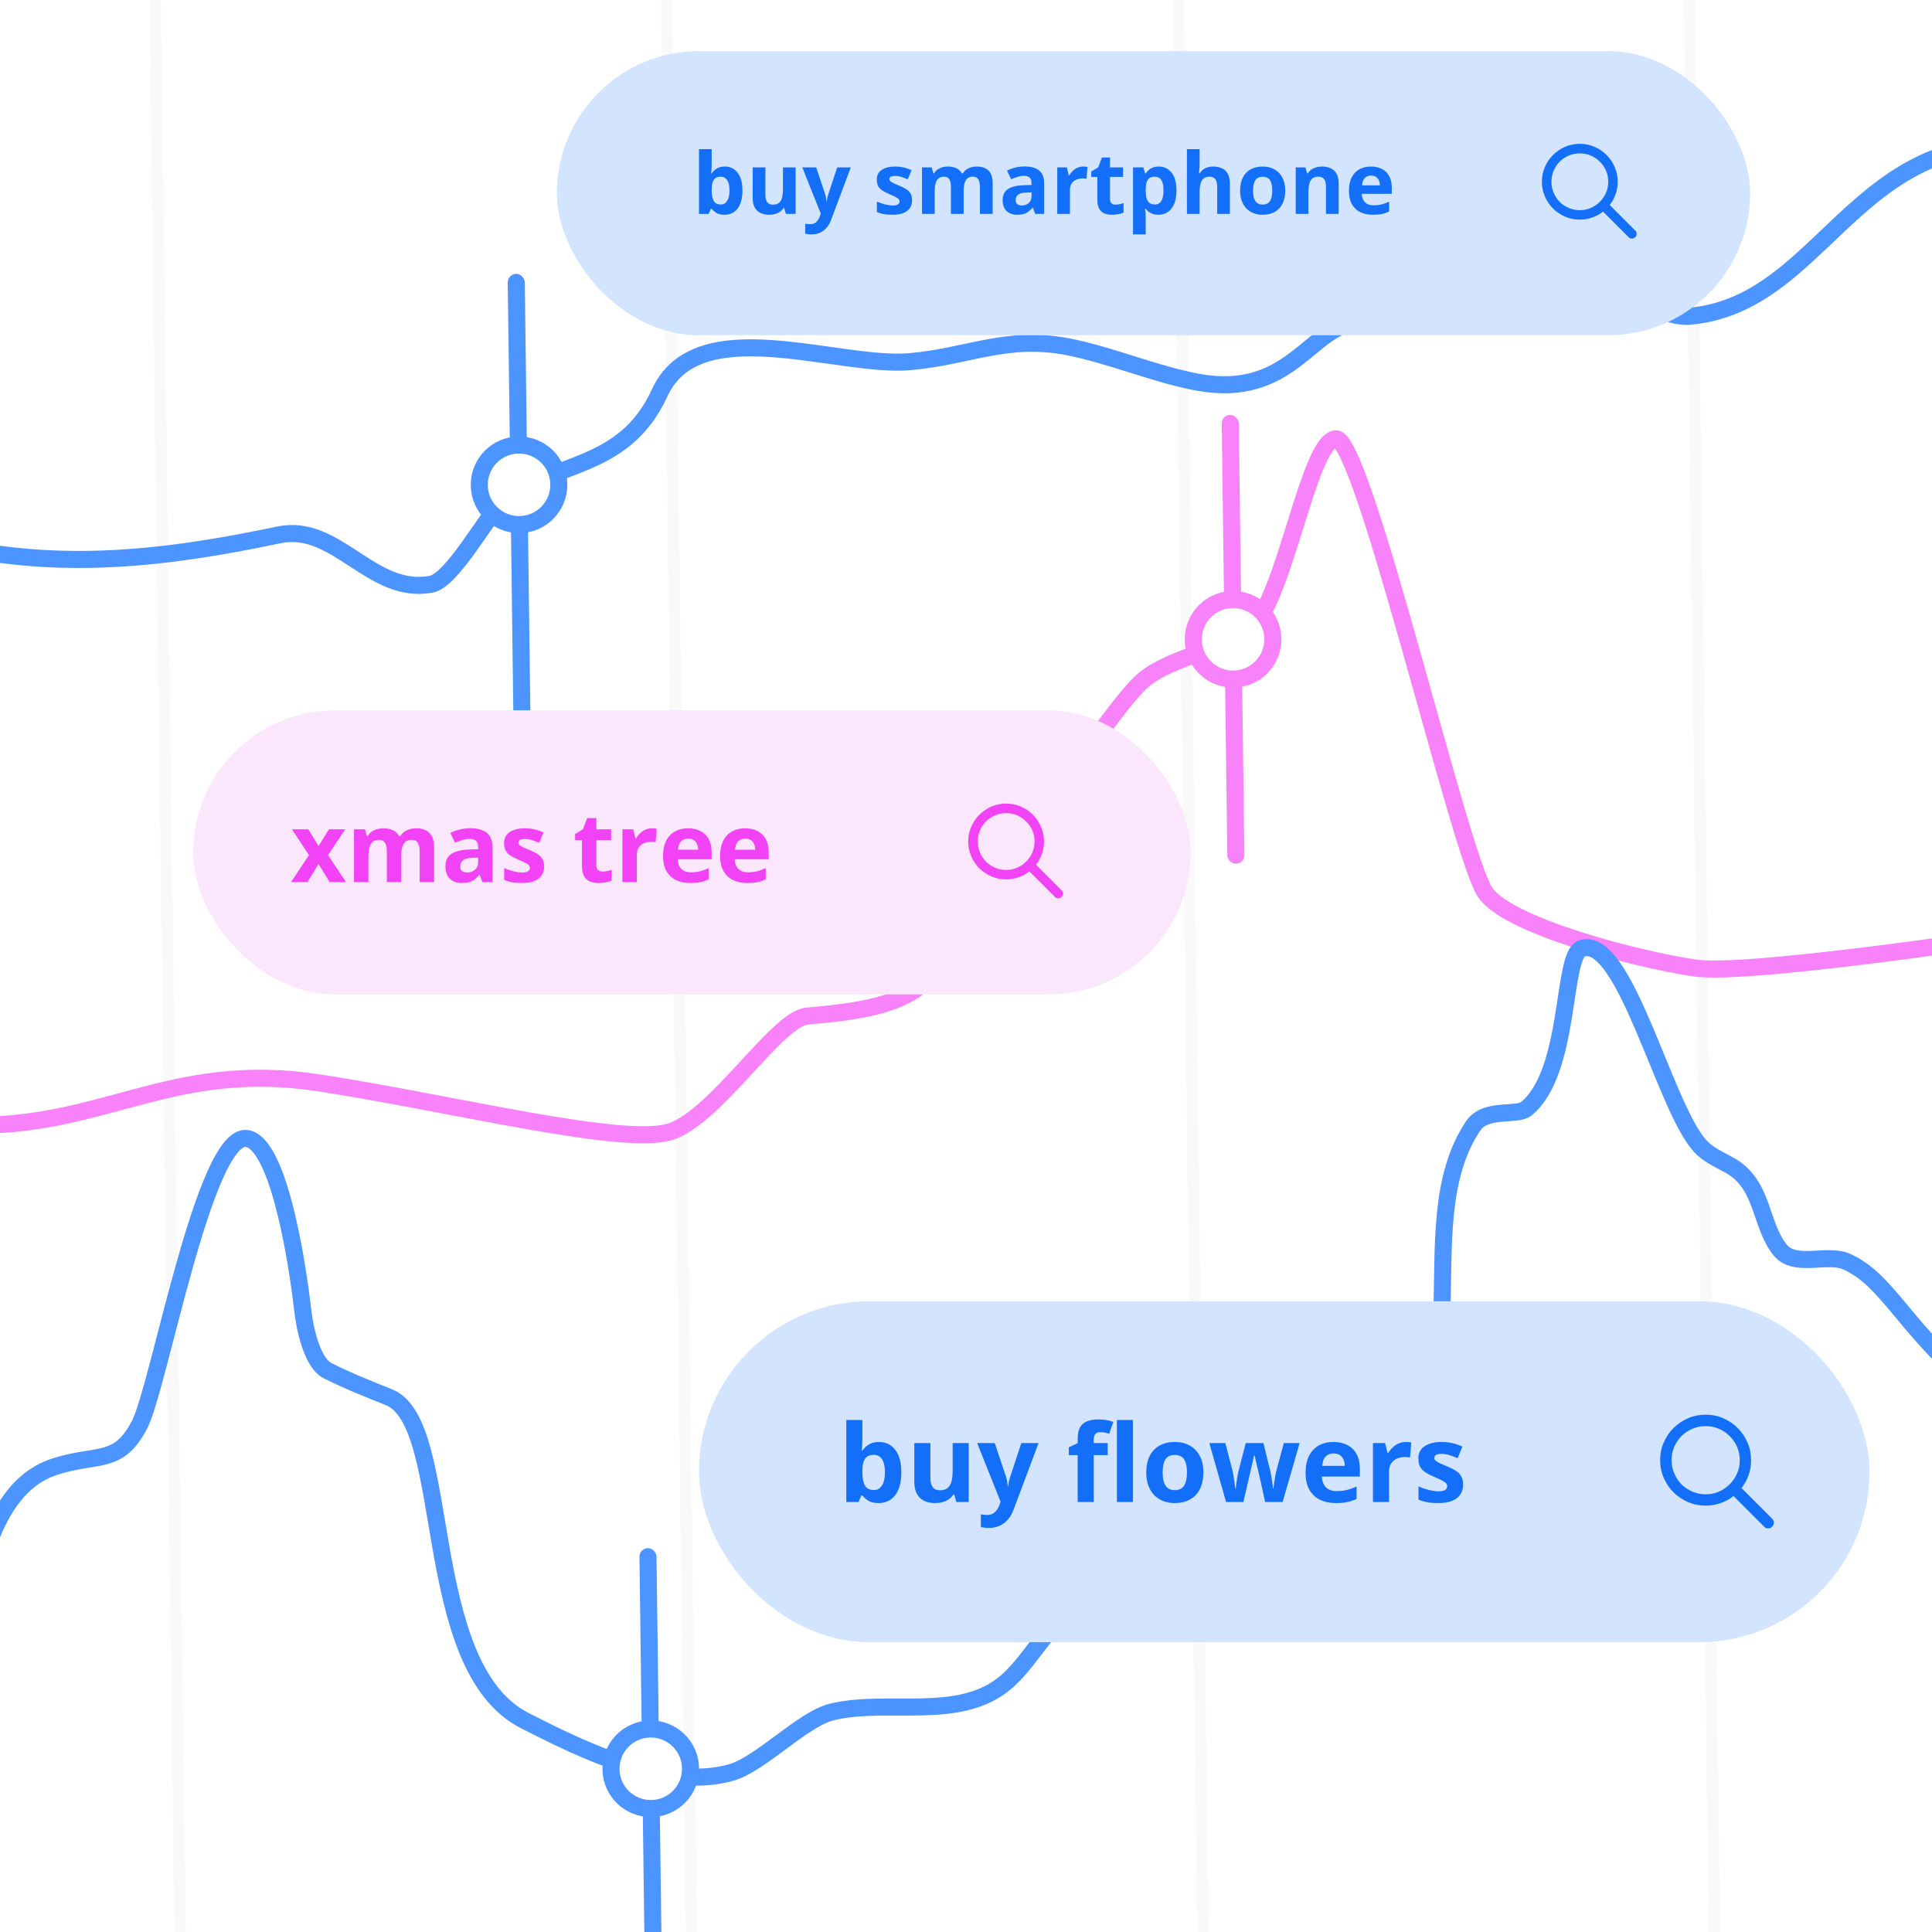 <svg width="340" height="340" viewBox="0 0 340 340" fill="none" xmlns="http://www.w3.org/2000/svg">
<rect x="0" y="0" width="340" height="340" fill="#333333" stroke="none"/>
<g clip-path="url(#clip0_125_13508)">
<rect width="340" height="340" fill="white"/>
<path opacity="0.2" d="M-66.233 -274.201L-56.491 481.736M113.752 -276.521L123.494 479.416M293.737 -278.84L303.479 477.097M23.76 -275.361L33.501 480.576M203.745 -277.681L213.486 478.257M383.73 -280L393.471 475.937" stroke="#E1E1E1" stroke-width="2"/>
<path d="M-36.861 85.173C-5.214 102.453 21.657 99.87 49.07 94.132C59.257 92 65.303 104.71 75.832 102.83C79.638 102.151 85.597 90.851 88.341 88.456C96.843 81.033 109.687 83.126 116.091 69.131C122.756 54.568 147.323 64.775 160.173 63.644C170.363 62.747 177.145 58.961 187.86 61.012C195.233 62.423 203.209 65.841 210.657 67.241C227.156 70.344 230.599 57.248 238.84 56.718C257.728 55.503 261.193 48.044 271.127 46.037C277.672 44.714 290.442 56.264 297.288 55.664C325.723 53.173 327.537 8.923 380.475 32.132" stroke="#4C94FF" stroke-width="3" stroke-linecap="round"/>
<rect width="3" height="78.407" rx="1.5" transform="matrix(1 -0.013 0.013 1 89.334 48.206)" fill="#4C94FF"/>
<circle cx="91.343" cy="85.317" r="7" transform="rotate(-0.738 91.343 85.317)" fill="white" stroke="#4C94FF" stroke-width="3"/>
<path d="M-66.545 186.34C-66.545 186.34 -30.12 197.137 -6.233 197.975C17.91 198.822 29.847 186.491 56.274 190.587C80.34 194.317 110.097 201.859 118.117 199.111C126.137 196.363 136.772 179.31 141.983 178.828C152.056 177.895 158.795 176.917 163.687 171.987C169.295 166.336 193.989 125.719 201.317 119.598C206.196 115.524 216.729 113.868 220.193 110.605C226.236 104.913 230.282 77.672 235.059 77.229C239.836 76.787 256.643 149.491 261.273 156.911C264.976 162.847 287.745 168.772 298.217 170.349C308.689 171.926 365.219 162.969 365.219 162.969" stroke="#F782F9" stroke-width="3" stroke-linecap="round" stroke-linejoin="round"/>
<path d="M-43.124 321.863C-32.059 320.804 -21.939 315.36 -13.293 304.776C-3.995 293.395 -6.478 263.21 9.725 258.076C17.285 255.681 20.765 257.893 24.523 250.797C27.957 244.311 35.909 199.584 43.369 200.352C48.84 200.916 52.178 220.929 53.286 230.669C53.573 233.192 54.766 239.809 57.694 241.241C61.964 243.331 63.898 244.042 68.465 245.893C79.848 250.508 73.557 293.224 92.364 302.807C102.711 308.078 117.241 315.204 128.723 311.918C133.86 310.447 141.308 302.484 146.425 301.268C156.48 298.879 168.898 303.059 177.142 295.95C181.889 291.857 185.45 283.8 192.4 280.169C198.074 277.204 205.493 280.436 211.636 278.548C214.813 277.571 214.897 271.4 219.288 267.861C226.973 261.668 233.844 263.638 240.214 260.038C263.008 247.156 247.134 216.14 259.252 198.138C261.451 194.872 266.936 196.493 268.617 195.111C276.541 188.6 274.798 168.073 278.372 166.91C285.897 164.462 292.874 194.667 299.159 201.642C300.541 203.176 302.438 204.001 304.324 205.035C310.458 208.401 309.635 215.518 313.306 220.005C315.866 223.135 321.521 220.575 324.81 221.957C332.336 225.123 335.386 234.417 348.445 244.735" stroke="#4C94FF" stroke-width="3" stroke-linecap="round"/>
<rect width="3" height="78.407" rx="1.5" transform="matrix(1 -0.013 0.013 1 112.515 272.467)" fill="#4C94FF"/>
<circle cx="114.524" cy="311.275" r="7" transform="rotate(-0.738 114.524 311.275)" fill="white" stroke="#4C94FF" stroke-width="3"/>
<rect x="214.99" y="73.033" width="3" height="79" rx="1.5" transform="rotate(-0.738 214.99 73.033)" fill="#F782F9"/>
<circle cx="216.999" cy="112.51" r="7" transform="rotate(-0.738 216.999 112.51)" fill="white" stroke="#F782F9" stroke-width="3"/>
<rect x="125.5" y="231.5" width="201" height="55" rx="27.5" fill="#D3E4FE"/>
<rect x="125.5" y="231.5" width="201" height="55" rx="27.5" stroke="#D3E4FE" stroke-width="5"/>
<path d="M305.07 263.278C304.398 263.809 303.64 264.223 302.796 264.52C301.968 264.817 301.093 264.965 300.171 264.965C299.062 264.965 298.023 264.754 297.054 264.333C296.085 263.911 295.234 263.34 294.499 262.622C293.781 261.903 293.21 261.051 292.788 260.067C292.366 259.098 292.156 258.067 292.156 256.973C292.156 255.864 292.366 254.825 292.788 253.856C293.21 252.887 293.781 252.043 294.499 251.325C295.234 250.59 296.085 250.012 297.054 249.59C298.023 249.168 299.062 248.958 300.171 248.958C301.265 248.958 302.296 249.168 303.265 249.59C304.249 250.012 305.101 250.59 305.82 251.325C306.538 252.043 307.109 252.887 307.531 253.856C307.952 254.825 308.163 255.864 308.163 256.973C308.163 257.895 308.015 258.778 307.718 259.622C307.421 260.45 307.007 261.2 306.476 261.872L311.866 267.262C312.07 267.45 312.171 267.684 312.171 267.965C312.171 268.247 312.07 268.481 311.866 268.668C311.679 268.872 311.445 268.973 311.163 268.973C310.882 268.973 310.648 268.872 310.46 268.668L305.07 263.278ZM300.171 250.973C299.343 250.973 298.562 251.129 297.827 251.442C297.093 251.754 296.452 252.184 295.906 252.731C295.374 253.262 294.952 253.895 294.64 254.629C294.327 255.364 294.171 256.145 294.171 256.973C294.171 257.801 294.327 258.575 294.64 259.293C294.952 260.028 295.374 260.668 295.906 261.215C296.452 261.747 297.093 262.176 297.827 262.504C298.562 262.817 299.343 262.973 300.171 262.973C300.999 262.973 301.773 262.817 302.491 262.504C303.226 262.176 303.859 261.747 304.39 261.215C304.937 260.668 305.374 260.028 305.702 259.293C306.015 258.575 306.171 257.801 306.171 256.973C306.171 256.145 306.015 255.364 305.702 254.629C305.374 253.895 304.937 253.262 304.39 252.731C303.859 252.184 303.226 251.754 302.491 251.442C301.773 251.129 300.999 250.973 300.171 250.973Z" fill="#136FF7"/>
<path d="M151.764 249.894V253.253C151.764 253.642 151.752 254.029 151.727 254.412C151.708 254.796 151.684 255.093 151.653 255.303H151.764C152.036 254.876 152.407 254.514 152.877 254.218C153.347 253.914 153.957 253.763 154.705 253.763C155.868 253.763 156.811 254.218 157.535 255.127C158.258 256.036 158.62 257.369 158.62 259.125C158.62 260.307 158.453 261.299 158.119 262.103C157.785 262.901 157.318 263.504 156.718 263.912C156.118 264.314 155.422 264.515 154.631 264.515C153.87 264.515 153.27 264.379 152.831 264.107C152.392 263.835 152.036 263.529 151.764 263.189H151.569L151.096 264.33H148.934V249.894H151.764ZM153.796 256.027C153.301 256.027 152.908 256.129 152.618 256.333C152.327 256.537 152.113 256.843 151.977 257.251C151.848 257.659 151.776 258.176 151.764 258.801V259.107C151.764 260.115 151.912 260.888 152.209 261.426C152.506 261.958 153.047 262.224 153.833 262.224C154.414 262.224 154.875 261.955 155.215 261.417C155.562 260.879 155.735 260.102 155.735 259.088C155.735 258.074 155.562 257.31 155.215 256.797C154.869 256.283 154.396 256.027 153.796 256.027ZM170.476 253.958V264.33H168.306L167.925 263.003H167.777C167.554 263.356 167.276 263.643 166.942 263.866C166.608 264.089 166.24 264.253 165.838 264.358C165.436 264.463 165.018 264.515 164.585 264.515C163.843 264.515 163.197 264.385 162.646 264.126C162.096 263.86 161.666 263.448 161.357 262.892C161.054 262.335 160.902 261.612 160.902 260.721V253.958H163.732V260.016C163.732 260.758 163.865 261.318 164.131 261.695C164.397 262.072 164.82 262.261 165.402 262.261C165.977 262.261 166.428 262.131 166.756 261.871C167.084 261.605 167.313 261.219 167.443 260.712C167.579 260.198 167.647 259.574 167.647 258.838V253.958H170.476ZM171.961 253.958H175.059L177.017 259.793C177.079 259.979 177.131 260.167 177.175 260.359C177.218 260.551 177.255 260.749 177.286 260.953C177.317 261.157 177.342 261.37 177.36 261.593H177.416C177.453 261.259 177.502 260.947 177.564 260.656C177.632 260.365 177.716 260.078 177.815 259.793L179.735 253.958H182.769L178.381 265.656C178.115 266.374 177.768 266.971 177.342 267.447C176.915 267.929 176.423 268.291 175.867 268.532C175.316 268.774 174.71 268.894 174.048 268.894C173.727 268.894 173.448 268.876 173.213 268.839C172.978 268.808 172.777 268.774 172.61 268.737V266.491C172.74 266.522 172.904 266.55 173.102 266.575C173.3 266.6 173.507 266.612 173.724 266.612C174.119 266.612 174.46 266.529 174.744 266.362C175.029 266.195 175.267 265.969 175.458 265.684C175.65 265.406 175.802 265.1 175.913 264.766L176.08 264.256L171.961 253.958ZM194.932 256.082H192.482V264.33H189.653V256.082H188.094V254.719L189.653 253.958V253.197C189.653 252.313 189.801 251.626 190.098 251.137C190.401 250.643 190.825 250.296 191.369 250.098C191.919 249.894 192.569 249.792 193.317 249.792C193.868 249.792 194.369 249.839 194.82 249.931C195.272 250.018 195.64 250.117 195.924 250.228L195.201 252.306C194.984 252.238 194.749 252.177 194.495 252.121C194.242 252.065 193.951 252.037 193.623 252.037C193.228 252.037 192.937 252.158 192.751 252.399C192.572 252.634 192.482 252.937 192.482 253.308V253.958H194.932V256.082ZM199.385 264.33H196.555V249.894H199.385V264.33ZM211.779 259.125C211.779 259.991 211.662 260.758 211.427 261.426C211.198 262.094 210.861 262.66 210.415 263.124C209.976 263.581 209.444 263.928 208.82 264.163C208.201 264.398 207.502 264.515 206.723 264.515C205.993 264.515 205.322 264.398 204.71 264.163C204.104 263.928 203.575 263.581 203.123 263.124C202.678 262.66 202.332 262.094 202.084 261.426C201.843 260.758 201.723 259.991 201.723 259.125C201.723 257.975 201.927 257.001 202.335 256.203C202.743 255.405 203.324 254.799 204.079 254.385C204.834 253.97 205.733 253.763 206.779 253.763C207.75 253.763 208.609 253.97 209.358 254.385C210.112 254.799 210.703 255.405 211.13 256.203C211.563 257.001 211.779 257.975 211.779 259.125ZM204.608 259.125C204.608 259.806 204.682 260.378 204.83 260.842C204.979 261.305 205.211 261.655 205.526 261.89C205.842 262.125 206.253 262.242 206.76 262.242C207.261 262.242 207.666 262.125 207.975 261.89C208.291 261.655 208.52 261.305 208.662 260.842C208.81 260.378 208.885 259.806 208.885 259.125C208.885 258.439 208.81 257.87 208.662 257.418C208.52 256.961 208.291 256.617 207.975 256.388C207.66 256.16 207.249 256.045 206.742 256.045C205.993 256.045 205.449 256.302 205.109 256.815C204.775 257.329 204.608 258.099 204.608 259.125ZM222.643 264.33L221.845 260.702C221.802 260.486 221.731 260.167 221.632 259.747C221.533 259.32 221.425 258.865 221.307 258.383C221.196 257.894 221.091 257.443 220.992 257.029C220.899 256.614 220.831 256.311 220.787 256.119H220.704C220.661 256.311 220.593 256.614 220.5 257.029C220.407 257.443 220.302 257.894 220.184 258.383C220.073 258.872 219.968 259.332 219.869 259.765C219.77 260.192 219.696 260.517 219.646 260.74L218.811 264.33H215.768L212.818 253.958H215.639L216.835 258.55C216.916 258.872 216.993 259.255 217.067 259.7C217.141 260.14 217.206 260.566 217.262 260.981C217.324 261.389 217.37 261.714 217.401 261.955H217.475C217.488 261.775 217.513 261.537 217.55 261.24C217.593 260.944 217.639 260.637 217.689 260.322C217.745 260 217.794 259.713 217.837 259.459C217.887 259.199 217.924 259.023 217.949 258.93L219.229 253.958H222.346L223.561 258.93C223.605 259.11 223.66 259.394 223.728 259.784C223.803 260.174 223.868 260.576 223.923 260.99C223.979 261.398 224.01 261.72 224.016 261.955H224.09C224.115 261.745 224.158 261.432 224.22 261.018C224.282 260.603 224.353 260.17 224.433 259.719C224.52 259.261 224.607 258.872 224.693 258.55L225.936 253.958H228.71L225.723 264.33H222.643ZM234.666 253.763C235.625 253.763 236.451 253.948 237.143 254.32C237.836 254.684 238.371 255.216 238.748 255.915C239.126 256.614 239.314 257.468 239.314 258.476V259.849H232.625C232.656 260.647 232.894 261.274 233.34 261.732C233.791 262.184 234.416 262.409 235.214 262.409C235.876 262.409 236.482 262.341 237.032 262.205C237.583 262.069 238.148 261.865 238.73 261.593V263.782C238.217 264.036 237.678 264.222 237.116 264.339C236.559 264.457 235.882 264.515 235.084 264.515C234.045 264.515 233.123 264.324 232.319 263.94C231.521 263.557 230.894 262.972 230.436 262.187C229.984 261.401 229.759 260.412 229.759 259.218C229.759 258.006 229.963 256.998 230.371 256.194C230.785 255.383 231.361 254.777 232.097 254.375C232.833 253.967 233.689 253.763 234.666 253.763ZM234.685 255.776C234.134 255.776 233.677 255.952 233.312 256.305C232.953 256.657 232.746 257.211 232.69 257.966H236.661C236.655 257.545 236.578 257.171 236.429 256.843C236.287 256.515 236.07 256.255 235.78 256.064C235.495 255.872 235.13 255.776 234.685 255.776ZM247.404 253.763C247.546 253.763 247.71 253.772 247.896 253.791C248.088 253.803 248.242 253.822 248.36 253.846L248.146 256.5C248.054 256.469 247.921 256.447 247.747 256.435C247.58 256.416 247.435 256.407 247.311 256.407C246.946 256.407 246.591 256.453 246.245 256.546C245.904 256.639 245.598 256.79 245.326 257.001C245.054 257.205 244.837 257.477 244.677 257.817C244.522 258.151 244.445 258.562 244.445 259.051V264.33H241.615V253.958H243.758L244.176 255.702H244.315C244.519 255.349 244.773 255.028 245.076 254.737C245.385 254.44 245.734 254.205 246.124 254.032C246.52 253.853 246.946 253.763 247.404 253.763ZM257.479 261.25C257.479 261.955 257.312 262.552 256.978 263.04C256.651 263.523 256.159 263.891 255.503 264.144C254.848 264.392 254.031 264.515 253.054 264.515C252.33 264.515 251.709 264.469 251.189 264.376C250.676 264.283 250.156 264.129 249.631 263.912V261.574C250.194 261.828 250.797 262.038 251.44 262.205C252.089 262.366 252.658 262.447 253.147 262.447C253.697 262.447 254.09 262.366 254.325 262.205C254.566 262.038 254.687 261.822 254.687 261.556C254.687 261.383 254.637 261.228 254.538 261.092C254.446 260.95 254.242 260.792 253.926 260.619C253.611 260.44 253.116 260.208 252.442 259.923C251.792 259.651 251.257 259.376 250.837 259.097C250.422 258.819 250.113 258.491 249.909 258.114C249.711 257.731 249.612 257.245 249.612 256.657C249.612 255.699 249.983 254.978 250.725 254.496C251.474 254.007 252.473 253.763 253.722 253.763C254.365 253.763 254.978 253.828 255.559 253.958C256.147 254.088 256.75 254.295 257.368 254.579L256.515 256.62C256.001 256.398 255.516 256.215 255.058 256.073C254.606 255.931 254.146 255.86 253.676 255.86C253.261 255.86 252.949 255.915 252.739 256.027C252.528 256.138 252.423 256.308 252.423 256.537C252.423 256.704 252.476 256.852 252.581 256.982C252.692 257.112 252.903 257.257 253.212 257.418C253.527 257.573 253.988 257.774 254.594 258.021C255.182 258.262 255.692 258.516 256.125 258.782C256.558 259.042 256.892 259.366 257.127 259.756C257.362 260.14 257.479 260.637 257.479 261.25Z" fill="#136FF7"/>
<rect x="34" y="125" width="175.531" height="50" rx="25" fill="#FBE7FB"/>
<path d="M181.15 153.349C180.59 153.792 179.958 154.137 179.255 154.385C178.565 154.632 177.836 154.756 177.068 154.756C176.143 154.756 175.278 154.58 174.47 154.228C173.663 153.877 172.953 153.401 172.341 152.802C171.742 152.204 171.267 151.494 170.916 150.674C170.564 149.866 170.388 149.007 170.388 148.095C170.388 147.171 170.564 146.305 170.916 145.498C171.267 144.691 171.742 143.987 172.341 143.388C172.953 142.776 173.663 142.295 174.47 141.943C175.278 141.592 176.143 141.416 177.068 141.416C177.979 141.416 178.839 141.592 179.646 141.943C180.466 142.295 181.176 142.776 181.775 143.388C182.374 143.987 182.849 144.691 183.201 145.498C183.552 146.305 183.728 147.171 183.728 148.095C183.728 148.864 183.604 149.599 183.357 150.302C183.11 150.993 182.764 151.618 182.322 152.177L186.814 156.67C186.983 156.826 187.068 157.021 187.068 157.256C187.068 157.49 186.983 157.685 186.814 157.842C186.658 158.011 186.462 158.095 186.228 158.095C185.994 158.095 185.798 158.011 185.642 157.842L181.15 153.349ZM177.068 143.095C176.378 143.095 175.727 143.226 175.115 143.486C174.503 143.747 173.969 144.105 173.513 144.56C173.07 145.003 172.719 145.53 172.458 146.142C172.198 146.754 172.068 147.405 172.068 148.095C172.068 148.786 172.198 149.43 172.458 150.029C172.719 150.641 173.07 151.175 173.513 151.631C173.969 152.073 174.503 152.431 175.115 152.705C175.727 152.965 176.378 153.095 177.068 153.095C177.758 153.095 178.403 152.965 179.001 152.705C179.613 152.431 180.141 152.073 180.583 151.631C181.039 151.175 181.404 150.641 181.677 150.029C181.938 149.43 182.068 148.786 182.068 148.095C182.068 147.405 181.938 146.754 181.677 146.142C181.404 145.53 181.039 145.003 180.583 144.56C180.141 144.105 179.613 143.747 179.001 143.486C178.403 143.226 177.758 143.095 177.068 143.095Z" fill="#F242F5"/>
<path d="M54.373 150.488L51.385 145.947L54.257 145.947L56.059 148.902L57.877 145.947L60.748 145.947L57.727 150.488L60.89 155.227L58.009 155.227L56.059 152.048L54.1 155.227L51.227 155.227L54.373 150.488ZM73.2 145.773C74.251 145.773 75.045 146.044 75.582 146.586C76.124 147.123 76.395 147.986 76.395 149.176L76.395 155.227L73.856 155.227L73.856 149.807C73.856 149.143 73.742 148.642 73.515 148.304C73.288 147.967 72.937 147.798 72.461 147.798C71.791 147.798 71.315 148.039 71.033 148.52C70.751 148.996 70.61 149.68 70.61 150.571L70.61 155.227L68.078 155.227L68.078 149.807C68.078 149.364 68.028 148.993 67.929 148.695C67.829 148.396 67.677 148.172 67.472 148.022C67.267 147.873 67.005 147.798 66.684 147.798C66.213 147.798 65.842 147.917 65.571 148.155C65.306 148.387 65.115 148.733 64.999 149.193C64.888 149.646 64.832 150.203 64.832 150.861L64.832 155.227L62.301 155.227L62.301 145.947L64.235 145.947L64.575 147.134L64.716 147.134C64.904 146.813 65.14 146.553 65.422 146.354C65.71 146.155 66.025 146.008 66.368 145.914C66.711 145.82 67.06 145.773 67.414 145.773C68.095 145.773 68.67 145.883 69.141 146.105C69.617 146.326 69.982 146.669 70.236 147.134L70.46 147.134C70.737 146.658 71.127 146.312 71.631 146.096C72.14 145.881 72.663 145.773 73.2 145.773ZM82.804 145.756C84.049 145.756 85.003 146.027 85.668 146.57C86.332 147.112 86.664 147.936 86.664 149.043L86.664 155.227L84.895 155.227L84.406 153.966L84.339 153.966C84.074 154.298 83.803 154.569 83.526 154.779C83.249 154.989 82.931 155.144 82.571 155.244C82.212 155.344 81.774 155.393 81.26 155.393C80.712 155.393 80.219 155.288 79.782 155.078C79.351 154.868 79.01 154.547 78.761 154.115C78.512 153.678 78.388 153.124 78.388 152.455C78.388 151.47 78.734 150.745 79.425 150.28C80.117 149.81 81.155 149.55 82.538 149.5L84.148 149.45L84.148 149.043C84.148 148.556 84.021 148.199 83.767 147.972C83.512 147.746 83.158 147.632 82.704 147.632C82.256 147.632 81.816 147.696 81.384 147.823C80.953 147.95 80.521 148.111 80.089 148.304L79.251 146.594C79.743 146.334 80.294 146.13 80.903 145.98C81.517 145.831 82.151 145.756 82.804 145.756ZM84.148 150.927L83.169 150.961C82.35 150.983 81.78 151.129 81.459 151.401C81.144 151.672 80.986 152.029 80.986 152.471C80.986 152.859 81.099 153.135 81.326 153.302C81.553 153.462 81.849 153.542 82.214 153.542C82.757 153.542 83.213 153.382 83.584 153.061C83.96 152.74 84.148 152.283 84.148 151.691L84.148 150.927ZM95.753 152.471C95.753 153.102 95.603 153.636 95.305 154.073C95.011 154.505 94.572 154.834 93.985 155.061C93.398 155.283 92.668 155.393 91.793 155.393C91.146 155.393 90.59 155.352 90.125 155.269C89.666 155.186 89.201 155.047 88.731 154.854L88.731 152.762C89.234 152.989 89.774 153.177 90.349 153.326C90.93 153.47 91.439 153.542 91.876 153.542C92.369 153.542 92.72 153.47 92.931 153.326C93.147 153.177 93.254 152.983 93.254 152.745C93.254 152.59 93.21 152.452 93.122 152.33C93.039 152.203 92.856 152.062 92.574 151.907C92.291 151.747 91.849 151.539 91.246 151.284C90.665 151.041 90.186 150.795 89.81 150.546C89.439 150.297 89.162 150.003 88.98 149.666C88.802 149.323 88.714 148.888 88.714 148.363C88.714 147.505 89.046 146.86 89.71 146.428C90.38 145.991 91.273 145.773 92.391 145.773C92.967 145.773 93.514 145.831 94.035 145.947C94.56 146.063 95.1 146.249 95.653 146.503L94.89 148.329C94.43 148.13 93.996 147.967 93.586 147.84C93.183 147.712 92.77 147.649 92.35 147.649C91.979 147.649 91.699 147.698 91.511 147.798C91.323 147.898 91.229 148.05 91.229 148.255C91.229 148.404 91.276 148.537 91.37 148.653C91.47 148.769 91.658 148.899 91.935 149.043C92.217 149.182 92.629 149.361 93.171 149.583C93.697 149.799 94.154 150.025 94.541 150.263C94.928 150.496 95.227 150.786 95.438 151.135C95.648 151.478 95.753 151.924 95.753 152.471ZM106.054 153.376C106.331 153.376 106.599 153.349 106.859 153.293C107.125 153.238 107.388 153.169 107.648 153.086L107.648 154.97C107.377 155.092 107.039 155.191 106.635 155.269C106.237 155.352 105.8 155.393 105.324 155.393C104.77 155.393 104.272 155.305 103.83 155.128C103.392 154.945 103.047 154.632 102.792 154.19C102.543 153.741 102.418 153.119 102.418 152.322L102.418 147.848L101.207 147.848L101.207 146.777L102.601 145.93L103.332 143.971L104.95 143.971L104.95 145.947L107.548 145.947L107.548 147.848L104.95 147.848L104.95 152.322C104.95 152.676 105.05 152.942 105.249 153.119C105.454 153.29 105.722 153.376 106.054 153.376ZM114.712 145.773C114.839 145.773 114.986 145.781 115.152 145.798C115.323 145.809 115.462 145.825 115.567 145.847L115.376 148.221C115.293 148.194 115.174 148.174 115.019 148.163C114.87 148.147 114.74 148.138 114.629 148.138C114.302 148.138 113.984 148.18 113.674 148.263C113.37 148.346 113.096 148.482 112.853 148.67C112.609 148.852 112.415 149.096 112.271 149.4C112.133 149.699 112.064 150.067 112.064 150.504L112.064 155.227L109.532 155.227L109.532 145.947L111.45 145.947L111.823 147.508L111.948 147.508C112.13 147.192 112.357 146.904 112.628 146.644C112.905 146.379 113.218 146.168 113.566 146.013C113.921 145.853 114.302 145.773 114.712 145.773ZM121.079 145.773C121.936 145.773 122.675 145.939 123.295 146.271C123.915 146.597 124.393 147.073 124.731 147.698C125.069 148.324 125.237 149.087 125.237 149.99L125.237 151.218L119.252 151.218C119.28 151.932 119.493 152.494 119.892 152.903C120.296 153.307 120.854 153.509 121.568 153.509C122.16 153.509 122.703 153.448 123.195 153.326C123.688 153.205 124.194 153.022 124.714 152.779L124.714 154.738C124.255 154.964 123.774 155.13 123.27 155.236C122.772 155.341 122.166 155.393 121.452 155.393C120.522 155.393 119.698 155.222 118.979 154.879C118.265 154.536 117.703 154.013 117.293 153.31C116.889 152.607 116.688 151.722 116.688 150.654C116.688 149.569 116.87 148.667 117.235 147.948C117.606 147.223 118.121 146.68 118.779 146.321C119.438 145.955 120.204 145.773 121.079 145.773ZM121.095 147.574C120.603 147.574 120.193 147.732 119.867 148.047C119.546 148.363 119.36 148.858 119.311 149.533L122.863 149.533C122.858 149.157 122.789 148.822 122.656 148.529C122.528 148.235 122.335 148.003 122.075 147.831C121.82 147.66 121.494 147.574 121.095 147.574ZM131.123 145.773C131.98 145.773 132.719 145.939 133.339 146.271C133.959 146.597 134.437 147.073 134.775 147.698C135.112 148.324 135.281 149.087 135.281 149.99L135.281 151.218L129.296 151.218C129.324 151.932 129.537 152.494 129.936 152.903C130.34 153.307 130.898 153.509 131.612 153.509C132.204 153.509 132.747 153.448 133.239 153.326C133.732 153.205 134.238 153.022 134.758 152.779L134.758 154.738C134.299 154.964 133.818 155.13 133.314 155.236C132.816 155.341 132.21 155.393 131.496 155.393C130.566 155.393 129.742 155.222 129.022 154.879C128.309 154.536 127.747 154.013 127.337 153.31C126.933 152.607 126.731 151.722 126.731 150.654C126.731 149.569 126.914 148.667 127.279 147.948C127.65 147.223 128.165 146.68 128.823 146.321C129.482 145.955 130.248 145.773 131.123 145.773ZM131.139 147.574C130.647 147.574 130.237 147.732 129.911 148.047C129.59 148.363 129.404 148.858 129.354 149.533L132.907 149.533C132.902 149.157 132.833 148.822 132.7 148.529C132.572 148.235 132.379 148.003 132.119 147.831C131.864 147.66 131.538 147.574 131.139 147.574Z" fill="#F242F5"/>
<rect x="98" y="9" width="210" height="50" rx="25" fill="#D3E4FE"/>
<path d="M282.108 37.243C281.549 37.685 280.917 38.03 280.214 38.278C279.524 38.525 278.795 38.649 278.026 38.649C277.102 38.649 276.236 38.473 275.429 38.122C274.621 37.77 273.912 37.295 273.3 36.696C272.701 36.097 272.226 35.387 271.874 34.567C271.522 33.76 271.347 32.9 271.347 31.989C271.347 31.064 271.522 30.198 271.874 29.391C272.226 28.584 272.701 27.881 273.3 27.282C273.912 26.67 274.621 26.188 275.429 25.836C276.236 25.485 277.102 25.309 278.026 25.309C278.938 25.309 279.797 25.485 280.604 25.836C281.425 26.188 282.134 26.67 282.733 27.282C283.332 27.881 283.808 28.584 284.159 29.391C284.511 30.198 284.687 31.064 284.687 31.989C284.687 32.757 284.563 33.493 284.315 34.196C284.068 34.886 283.723 35.511 283.28 36.071L287.772 40.563C287.942 40.719 288.026 40.914 288.026 41.149C288.026 41.383 287.942 41.579 287.772 41.735C287.616 41.904 287.421 41.989 287.187 41.989C286.952 41.989 286.757 41.904 286.601 41.735L282.108 37.243ZM278.026 26.989C277.336 26.989 276.685 27.119 276.073 27.379C275.461 27.64 274.927 27.998 274.472 28.454C274.029 28.896 273.677 29.424 273.417 30.036C273.157 30.648 273.026 31.299 273.026 31.989C273.026 32.679 273.157 33.323 273.417 33.922C273.677 34.534 274.029 35.068 274.472 35.524C274.927 35.967 275.461 36.325 276.073 36.598C276.685 36.859 277.336 36.989 278.026 36.989C278.716 36.989 279.361 36.859 279.96 36.598C280.572 36.325 281.099 35.967 281.542 35.524C281.998 35.068 282.362 34.534 282.636 33.922C282.896 33.323 283.026 32.679 283.026 31.989C283.026 31.299 282.896 30.648 282.636 30.036C282.362 29.424 281.998 28.896 281.542 28.454C281.099 27.998 280.572 27.64 279.96 27.379C279.361 27.119 278.716 26.989 278.026 26.989Z" fill="#136FF7"/>
<path d="M125.245 26.252L125.245 28.904C125.245 29.211 125.236 29.517 125.216 29.819C125.201 30.122 125.182 30.356 125.157 30.523L125.245 30.523C125.46 30.186 125.753 29.9 126.124 29.666C126.495 29.426 126.976 29.307 127.567 29.307C128.485 29.307 129.23 29.666 129.801 30.383C130.372 31.101 130.658 32.153 130.658 33.54C130.658 34.473 130.526 35.256 130.262 35.891C129.999 36.521 129.63 36.997 129.156 37.319C128.683 37.637 128.134 37.795 127.509 37.795C126.908 37.795 126.434 37.688 126.088 37.473C125.741 37.258 125.46 37.017 125.245 36.748L125.092 36.748L124.718 37.649L123.011 37.649L123.011 26.252L125.245 26.252ZM126.849 31.094C126.459 31.094 126.149 31.174 125.919 31.335C125.69 31.497 125.521 31.738 125.414 32.06C125.311 32.383 125.255 32.791 125.245 33.284L125.245 33.525C125.245 34.321 125.363 34.932 125.597 35.356C125.831 35.776 126.259 35.986 126.879 35.986C127.338 35.986 127.701 35.774 127.97 35.349C128.243 34.924 128.38 34.312 128.38 33.511C128.38 32.71 128.243 32.107 127.97 31.702C127.697 31.296 127.323 31.094 126.849 31.094ZM140.018 29.46L140.018 37.649L138.304 37.649L138.004 36.602L137.887 36.602C137.711 36.88 137.491 37.107 137.228 37.283C136.964 37.459 136.674 37.588 136.356 37.671C136.039 37.754 135.709 37.795 135.367 37.795C134.781 37.795 134.271 37.693 133.837 37.488C133.402 37.278 133.063 36.953 132.819 36.514C132.579 36.074 132.46 35.503 132.46 34.8L132.46 29.46L134.694 29.46L134.694 34.243C134.694 34.829 134.799 35.271 135.009 35.569C135.219 35.867 135.553 36.016 136.012 36.016C136.466 36.016 136.823 35.913 137.081 35.708C137.34 35.498 137.521 35.193 137.623 34.792C137.731 34.387 137.784 33.894 137.784 33.313L137.784 29.46L140.018 29.46ZM141.19 29.46L143.636 29.46L145.182 34.067C145.231 34.214 145.272 34.363 145.306 34.514C145.341 34.666 145.37 34.822 145.394 34.983C145.419 35.144 145.438 35.312 145.453 35.488L145.497 35.488C145.526 35.225 145.565 34.978 145.614 34.748C145.668 34.519 145.734 34.292 145.812 34.067L147.328 29.46L149.723 29.46L146.259 38.696C146.049 39.263 145.775 39.734 145.438 40.11C145.101 40.491 144.713 40.776 144.274 40.967C143.839 41.157 143.361 41.252 142.838 41.252C142.584 41.252 142.365 41.238 142.179 41.209C141.993 41.184 141.835 41.157 141.703 41.128L141.703 39.355C141.805 39.38 141.935 39.402 142.091 39.421C142.247 39.441 142.411 39.451 142.582 39.451C142.894 39.451 143.163 39.385 143.387 39.253C143.612 39.121 143.8 38.943 143.951 38.718C144.103 38.498 144.222 38.257 144.31 37.993L144.442 37.59L141.19 29.46ZM160.511 35.217C160.511 35.774 160.38 36.245 160.116 36.631C159.857 37.012 159.469 37.302 158.951 37.502C158.434 37.698 157.789 37.795 157.018 37.795C156.447 37.795 155.956 37.759 155.546 37.685C155.14 37.612 154.73 37.49 154.315 37.319L154.315 35.474C154.76 35.674 155.236 35.84 155.743 35.972C156.256 36.099 156.705 36.162 157.091 36.162C157.526 36.162 157.836 36.099 158.021 35.972C158.212 35.84 158.307 35.669 158.307 35.459C158.307 35.322 158.268 35.2 158.19 35.093C158.116 34.98 157.955 34.856 157.706 34.719C157.457 34.578 157.067 34.395 156.534 34.17C156.022 33.955 155.599 33.738 155.267 33.518C154.94 33.298 154.696 33.04 154.535 32.742C154.379 32.439 154.301 32.056 154.301 31.592C154.301 30.835 154.594 30.266 155.179 29.885C155.77 29.5 156.559 29.307 157.545 29.307C158.053 29.307 158.536 29.358 158.995 29.46C159.459 29.563 159.935 29.727 160.424 29.951L159.75 31.562C159.344 31.387 158.961 31.243 158.6 31.13C158.243 31.018 157.88 30.962 157.509 30.962C157.181 30.962 156.935 31.006 156.769 31.094C156.603 31.182 156.52 31.316 156.52 31.497C156.52 31.628 156.561 31.746 156.644 31.848C156.732 31.951 156.898 32.065 157.142 32.192C157.391 32.315 157.755 32.473 158.234 32.669C158.698 32.859 159.1 33.059 159.442 33.269C159.784 33.474 160.048 33.73 160.233 34.038C160.419 34.341 160.511 34.734 160.511 35.217ZM171.871 29.307C172.799 29.307 173.5 29.546 173.973 30.024C174.452 30.498 174.691 31.26 174.691 32.31L174.691 37.649L172.45 37.649L172.45 32.866C172.45 32.28 172.35 31.838 172.15 31.541C171.949 31.243 171.639 31.094 171.219 31.094C170.629 31.094 170.209 31.306 169.96 31.731C169.711 32.151 169.586 32.754 169.586 33.54L169.586 37.649L167.352 37.649L167.352 32.866C167.352 32.476 167.308 32.148 167.22 31.885C167.133 31.621 166.998 31.423 166.818 31.291C166.637 31.16 166.405 31.094 166.122 31.094C165.707 31.094 165.38 31.199 165.14 31.409C164.906 31.614 164.738 31.919 164.635 32.324C164.537 32.725 164.489 33.215 164.489 33.796L164.489 37.649L162.255 37.649L162.255 29.46L163.961 29.46L164.261 30.508L164.386 30.508C164.552 30.225 164.76 29.995 165.009 29.819C165.262 29.644 165.541 29.514 165.844 29.431C166.146 29.348 166.454 29.307 166.766 29.307C167.367 29.307 167.875 29.404 168.29 29.6C168.71 29.795 169.032 30.098 169.257 30.508L169.454 30.508C169.698 30.088 170.043 29.783 170.487 29.592C170.936 29.402 171.398 29.307 171.871 29.307ZM180.345 29.292C181.444 29.292 182.286 29.531 182.872 30.01C183.458 30.488 183.751 31.216 183.751 32.192L183.751 37.649L182.191 37.649L181.759 36.536L181.7 36.536C181.466 36.829 181.227 37.068 180.983 37.253C180.739 37.439 180.458 37.576 180.14 37.664C179.823 37.752 179.437 37.795 178.983 37.795C178.5 37.795 178.065 37.703 177.679 37.517C177.299 37.331 176.998 37.048 176.779 36.667C176.559 36.282 176.449 35.794 176.449 35.203C176.449 34.334 176.754 33.694 177.365 33.284C177.975 32.869 178.89 32.639 180.111 32.595L181.532 32.551L181.532 32.192C181.532 31.763 181.42 31.448 181.195 31.248C180.97 31.047 180.658 30.947 180.258 30.947C179.862 30.947 179.474 31.003 179.093 31.116C178.712 31.228 178.331 31.37 177.95 31.541L177.211 30.032C177.645 29.802 178.131 29.622 178.668 29.49C179.21 29.358 179.769 29.292 180.345 29.292ZM181.532 33.855L180.668 33.884C179.945 33.904 179.442 34.033 179.159 34.273C178.881 34.512 178.741 34.827 178.741 35.217C178.741 35.559 178.842 35.803 179.042 35.95C179.242 36.091 179.503 36.162 179.825 36.162C180.304 36.162 180.707 36.02 181.034 35.737C181.366 35.454 181.532 35.051 181.532 34.529L181.532 33.855ZM190.629 29.307C190.741 29.307 190.87 29.314 191.017 29.329C191.168 29.338 191.29 29.353 191.383 29.373L191.215 31.467C191.141 31.443 191.036 31.426 190.9 31.416C190.768 31.401 190.653 31.394 190.555 31.394C190.267 31.394 189.987 31.431 189.713 31.504C189.445 31.577 189.203 31.697 188.988 31.863C188.773 32.024 188.602 32.239 188.475 32.507C188.353 32.771 188.292 33.096 188.292 33.481L188.292 37.649L186.058 37.649L186.058 29.46L187.75 29.46L188.08 30.837L188.19 30.837C188.351 30.559 188.551 30.305 188.79 30.076C189.034 29.841 189.31 29.656 189.618 29.519C189.93 29.377 190.267 29.307 190.629 29.307ZM196.32 36.016C196.564 36.016 196.801 35.991 197.03 35.942C197.264 35.894 197.496 35.833 197.726 35.759L197.726 37.422C197.487 37.529 197.189 37.617 196.832 37.685C196.481 37.759 196.095 37.795 195.675 37.795C195.187 37.795 194.747 37.717 194.357 37.561C193.971 37.4 193.666 37.124 193.441 36.733C193.221 36.338 193.112 35.789 193.112 35.085L193.112 31.138L192.042 31.138L192.042 30.193L193.273 29.446L193.917 27.717L195.345 27.717L195.345 29.46L197.638 29.46L197.638 31.138L195.345 31.138L195.345 35.085C195.345 35.398 195.433 35.632 195.609 35.789C195.79 35.94 196.027 36.016 196.32 36.016ZM203.944 29.307C204.867 29.307 205.612 29.666 206.178 30.383C206.749 31.101 207.035 32.153 207.035 33.54C207.035 34.468 206.901 35.249 206.632 35.884C206.364 36.514 205.992 36.99 205.519 37.312C205.045 37.634 204.501 37.795 203.885 37.795C203.49 37.795 203.151 37.747 202.867 37.649C202.584 37.546 202.343 37.417 202.142 37.261C201.942 37.1 201.769 36.929 201.622 36.748L201.505 36.748C201.544 36.943 201.573 37.144 201.593 37.349C201.613 37.554 201.622 37.754 201.622 37.949L201.622 41.252L199.388 41.252L199.388 29.46L201.205 29.46L201.52 30.523L201.622 30.523C201.769 30.303 201.947 30.1 202.157 29.915C202.367 29.729 202.618 29.582 202.911 29.475C203.209 29.363 203.553 29.307 203.944 29.307ZM203.226 31.094C202.836 31.094 202.526 31.174 202.296 31.335C202.067 31.497 201.898 31.738 201.791 32.06C201.688 32.383 201.632 32.791 201.622 33.284L201.622 33.525C201.622 34.053 201.671 34.499 201.769 34.866C201.871 35.232 202.04 35.51 202.274 35.701C202.513 35.891 202.841 35.986 203.256 35.986C203.597 35.986 203.878 35.891 204.098 35.701C204.318 35.51 204.481 35.232 204.589 34.866C204.701 34.495 204.757 34.043 204.757 33.511C204.757 32.71 204.633 32.107 204.384 31.702C204.135 31.296 203.749 31.094 203.226 31.094ZM211.115 26.252L211.115 28.574C211.115 28.98 211.1 29.365 211.071 29.731C211.046 30.098 211.027 30.356 211.012 30.508L211.129 30.508C211.305 30.225 211.512 29.995 211.752 29.819C211.996 29.644 212.264 29.514 212.557 29.431C212.85 29.348 213.165 29.307 213.502 29.307C214.093 29.307 214.608 29.412 215.048 29.622C215.487 29.827 215.829 30.151 216.073 30.596C216.317 31.035 216.439 31.606 216.439 32.31L216.439 37.649L214.205 37.649L214.205 32.866C214.205 32.28 214.098 31.838 213.883 31.541C213.668 31.243 213.336 31.094 212.887 31.094C212.438 31.094 212.084 31.199 211.825 31.409C211.566 31.614 211.383 31.919 211.276 32.324C211.168 32.725 211.115 33.215 211.115 33.796L211.115 37.649L208.881 37.649L208.881 26.252L211.115 26.252ZM226.18 33.54C226.18 34.224 226.088 34.829 225.902 35.356C225.721 35.884 225.455 36.331 225.104 36.697C224.757 37.058 224.337 37.331 223.844 37.517C223.356 37.703 222.804 37.795 222.189 37.795C221.613 37.795 221.083 37.703 220.599 37.517C220.121 37.331 219.703 37.058 219.347 36.697C218.995 36.331 218.722 35.884 218.527 35.356C218.336 34.829 218.241 34.224 218.241 33.54C218.241 32.632 218.402 31.863 218.724 31.233C219.047 30.603 219.506 30.125 220.101 29.797C220.697 29.47 221.407 29.307 222.233 29.307C222.999 29.307 223.678 29.47 224.269 29.797C224.865 30.125 225.331 30.603 225.668 31.233C226.01 31.863 226.18 32.632 226.18 33.54ZM220.519 33.54C220.519 34.077 220.577 34.529 220.695 34.895C220.812 35.261 220.995 35.537 221.244 35.723C221.493 35.908 221.818 36.001 222.218 36.001C222.614 36.001 222.933 35.908 223.177 35.723C223.427 35.537 223.607 35.261 223.719 34.895C223.837 34.529 223.895 34.077 223.895 33.54C223.895 32.998 223.837 32.549 223.719 32.192C223.607 31.831 223.427 31.56 223.177 31.379C222.928 31.199 222.604 31.108 222.203 31.108C221.613 31.108 221.183 31.311 220.914 31.716C220.651 32.122 220.519 32.73 220.519 33.54ZM232.677 29.307C233.551 29.307 234.254 29.546 234.786 30.024C235.319 30.498 235.585 31.26 235.585 32.31L235.585 37.649L233.351 37.649L233.351 32.866C233.351 32.28 233.243 31.838 233.029 31.541C232.819 31.243 232.487 31.094 232.032 31.094C231.349 31.094 230.883 31.326 230.634 31.79C230.385 32.253 230.26 32.922 230.26 33.796L230.26 37.649L228.026 37.649L228.026 29.46L229.733 29.46L230.033 30.508L230.157 30.508C230.333 30.225 230.551 29.995 230.809 29.819C231.073 29.644 231.364 29.514 231.681 29.431C232.003 29.348 232.335 29.307 232.677 29.307ZM241.261 29.307C242.018 29.307 242.67 29.453 243.217 29.746C243.763 30.034 244.186 30.454 244.484 31.006C244.781 31.558 244.93 32.231 244.93 33.027L244.93 34.111L239.65 34.111C239.674 34.741 239.862 35.237 240.214 35.598C240.57 35.955 241.063 36.133 241.693 36.133C242.216 36.133 242.694 36.079 243.129 35.972C243.563 35.864 244.01 35.703 244.469 35.488L244.469 37.217C244.064 37.417 243.639 37.563 243.195 37.656C242.755 37.749 242.22 37.795 241.591 37.795C240.77 37.795 240.043 37.644 239.408 37.341C238.778 37.039 238.282 36.577 237.921 35.957C237.565 35.337 237.386 34.556 237.386 33.613C237.386 32.656 237.548 31.86 237.87 31.226C238.197 30.586 238.651 30.107 239.232 29.79C239.813 29.468 240.49 29.307 241.261 29.307ZM241.276 30.896C240.841 30.896 240.48 31.035 240.192 31.314C239.908 31.592 239.745 32.029 239.701 32.624L242.836 32.624C242.831 32.292 242.77 31.997 242.653 31.738C242.54 31.48 242.369 31.274 242.14 31.123C241.915 30.972 241.627 30.896 241.276 30.896Z" fill="#136FF7"/>
</g>
<defs>
<clipPath id="clip0_125_13508">
<rect width="340" height="340" fill="white"/>
</clipPath>
</defs>
</svg>
